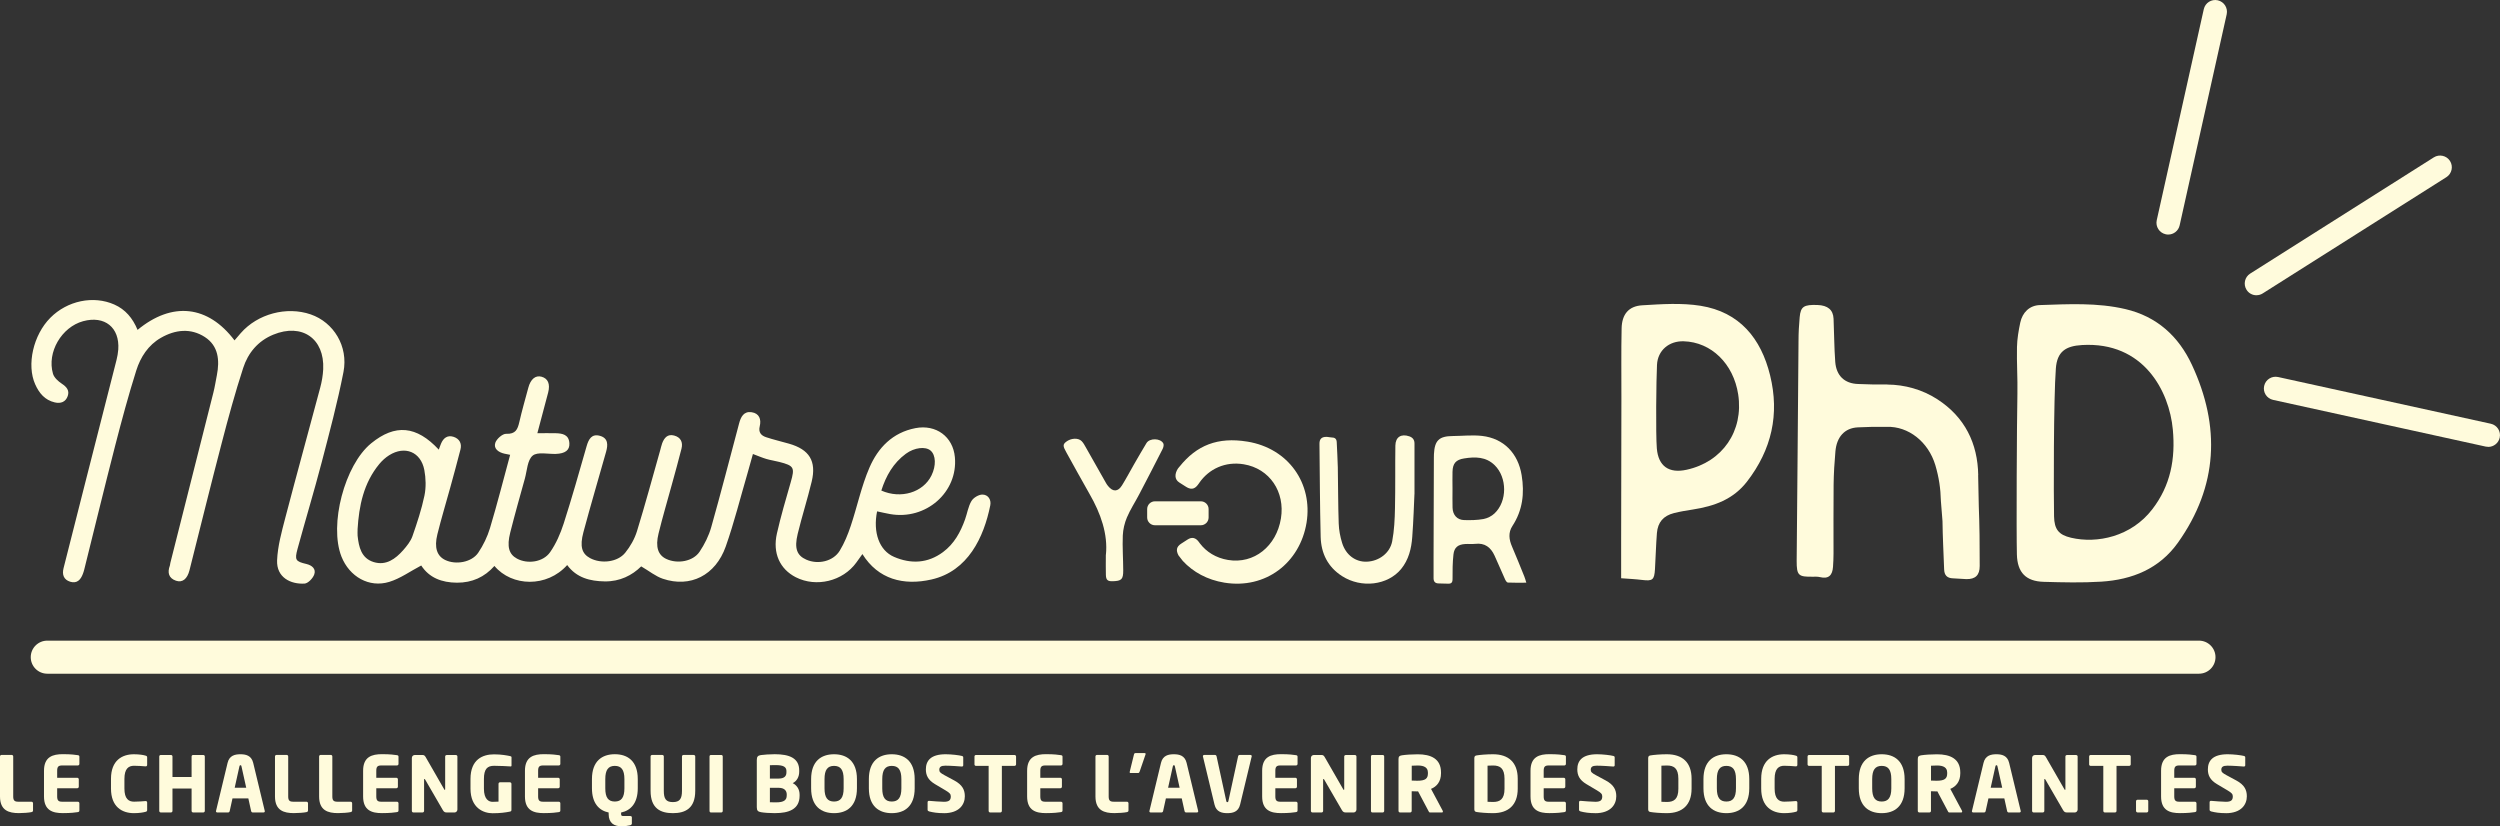 <?xml version="1.0" encoding="UTF-8"?><svg id="Calque_1" xmlns="http://www.w3.org/2000/svg" viewBox="0 0 580.67 191.92"><rect x="0" y="0" width="580.67" height="191.92" fill="#333333" stroke="none"/><defs><style>.cls-1{fill:#fffbdc;stroke-width:0px;}</style></defs><path class="cls-1" d="m577.95,103.79c-.19,0-.39-.02-.59-.06l-49.4-10.85c-1.47-.32-2.4-1.77-2.07-3.24.32-1.47,1.77-2.39,3.24-2.07l49.4,10.85c1.47.32,2.4,1.77,2.07,3.24-.28,1.27-1.41,2.14-2.66,2.14Zm-53.85-35.21c-.9,0-1.79-.45-2.3-1.27-.8-1.27-.43-2.95.84-3.76l42.66-27c1.27-.8,2.95-.42,3.76.84.8,1.27.43,2.95-.84,3.76l-42.66,27c-.45.29-.96.42-1.45.42Zm-20.5-14.1c-.2,0-.4-.02-.59-.07-1.47-.33-2.39-1.78-2.07-3.25l10.93-49.03c.33-1.47,1.78-2.39,3.25-2.06,1.47.33,2.39,1.78,2.07,3.25l-10.93,49.03c-.28,1.27-1.41,2.13-2.65,2.13Z"/><path class="cls-1" d="m280.72,120.2v-1.96c0-.99-.81-1.8-1.8-1.8h-10.67c-.99,0-1.8.81-1.8,1.8v1.96c0,.99.81,1.8,1.8,1.8h10.67c.99,0,1.8-.81,1.8-1.8"/><path class="cls-1" d="m510.74,156.48H10.98c-2.12,0-3.84-1.72-3.84-3.84s1.72-3.84,3.84-3.84h499.77c2.12,0,3.84,1.72,3.84,3.84s-1.72,3.84-3.84,3.84"/><path class="cls-1" d="m97.85,131.34c-2.6,1.37-4.88,3.03-7.43,3.81-4.68,1.44-9.26-1.2-11.11-5.87-2.91-7.39.74-21.29,6.9-26.31,5.58-4.55,10.52-4.1,15.71,1.47.18-.48.32-.94.51-1.38.54-1.32,1.51-2.06,2.92-1.6,1.34.44,1.97,1.52,1.6,2.95-.75,2.93-1.55,5.85-2.35,8.76-1,3.64-2.1,7.26-3.01,10.93-.77,3.1-.09,5.04,1.8,5.96,2.47,1.2,6.17.56,7.69-1.68,1.17-1.74,2.13-3.71,2.73-5.72,1.68-5.59,3.11-11.25,4.68-17.02-.45-.09-.9-.17-1.34-.27-1.36-.31-2.55-1.15-2.11-2.51.3-.92,1.69-2.14,2.54-2.1,2.17.09,2.65-1.02,3.04-2.72.61-2.68,1.38-5.32,2.09-7.98.53-2,1.66-2.95,3.08-2.56,1.49.41,2.04,1.69,1.53,3.67-.8,3.06-1.62,6.1-2.51,9.45,1.51,0,2.86-.03,4.21,0,1.61.04,3.13.3,3.23,2.37.08,1.58-.98,2.36-3.15,2.44-1.84.06-4.26-.53-5.38.4-1.23,1.03-1.3,3.48-1.81,5.33-1.16,4.17-2.34,8.34-3.4,12.54-.83,3.29-.3,5.04,1.57,6.05,2.44,1.32,6.06.84,7.69-1.49,1.39-1.99,2.4-4.32,3.15-6.64,1.91-5.95,3.61-11.97,5.33-17.98.47-1.63,1.17-2.95,3.1-2.41,1.97.55,1.86,2.16,1.42,3.72-1.75,6.22-3.59,12.41-5.26,18.65-.9,3.36-.35,5.01,1.54,6.03,2.57,1.38,6.39.96,8.17-1.25,1.18-1.46,2.18-3.22,2.73-5.01,1.92-6.23,3.62-12.54,5.4-18.82.15-.53.26-1.07.45-1.59.48-1.27,1.26-2.21,2.78-1.8,1.54.41,2.08,1.56,1.71,3.04-.7,2.8-1.49,5.58-2.25,8.37-1.03,3.78-2.15,7.54-3.08,11.34-.78,3.15-.11,5.04,1.83,5.93,2.58,1.19,6.17.57,7.69-1.68,1.17-1.74,2.15-3.72,2.72-5.73,2.26-8,4.33-16.06,6.47-24.09.4-1.51,1.08-2.86,2.89-2.6,1.8.26,2.3,1.66,1.9,3.27-.35,1.41.33,2.15,1.46,2.53,1.75.58,3.56,1,5.34,1.51,4.73,1.35,6.41,4.04,5.27,8.8-.98,4.07-2.26,8.07-3.25,12.14-.83,3.41-.18,5.04,2,6,2.71,1.2,6.23.41,7.75-2.06,1.1-1.79,1.91-3.8,2.58-5.81,1.5-4.48,2.46-9.18,4.33-13.5,1.99-4.61,5.36-8.15,10.69-9.18,4.77-.92,8.73,1.97,9.16,6.76.74,8.13-6.74,14.68-15.06,13.2-1.01-.18-2.01-.42-3.01-.63-.98,4.85.47,9.09,3.96,10.58,3.9,1.67,7.79,1.52,11.35-1.12,2.6-1.93,4.06-4.63,5.12-7.59.51-1.42.73-2.99,1.48-4.26.45-.77,1.67-1.51,2.55-1.51,1.3,0,2.1,1.17,1.83,2.5-1.49,7.41-5.17,15.31-13.68,17.23-6.46,1.46-12.35-.03-16.02-5.91-.49.69-.95,1.34-1.42,1.98-3.13,4.32-9.29,5.82-14.04,3.41-3.71-1.89-5.43-5.6-4.4-10.16.91-4.02,2.08-7.98,3.22-11.95.97-3.38.77-3.8-2.66-4.68-1-.26-2.03-.4-3.01-.69-.98-.29-1.93-.71-3.12-1.15-.42,1.51-.82,3-1.26,4.49-1.66,5.67-3.09,11.42-5.05,16.99-2.38,6.73-8.25,9.64-14.6,7.5-1.7-.57-3.17-1.79-5.04-2.88-2.09,2.08-4.96,3.54-8.45,3.49-3.44-.05-6.57-.84-8.74-3.8-4.69,5.26-12.83,5.05-16.9.21-2.3,2.6-5.17,3.9-8.69,3.89-3.56-.02-6.47-1.15-8.32-4.01m-14.77-8.35c0,.48-.04.97,0,1.45.28,2.63.86,5.23,3.73,6.12,2.88.89,5.06-.73,6.86-2.76.85-.97,1.73-2.06,2.15-3.25,1.08-3.09,2.12-6.24,2.79-9.44.39-1.9.33-4.01-.03-5.93-.81-4.23-4.53-5.72-8.17-3.43-.86.54-1.65,1.26-2.3,2.05-3.63,4.41-4.71,9.68-5.04,15.19m121.65-9.04c4.55,2.02,9.72.44,11.65-3.5,1.12-2.28,1.03-4.72-.2-5.78-1.18-1.01-3.75-.73-5.74.73-2.93,2.15-4.63,5.15-5.71,8.56"/><path class="cls-1" d="m31.93,76.64c8.05-6.67,16.39-5.73,22.54,2.42.5-.58.98-1.14,1.46-1.7,3.91-4.46,10.63-6.26,16.23-4.34,5.32,1.83,8.78,7.39,7.62,13.37-1.38,7.07-3.25,14.05-5.07,21.03-1.76,6.71-3.77,13.36-5.6,20.06-.7,2.59-.47,2.92,2.04,3.51,1.36.32,2.29,1.16,1.84,2.44-.31.89-1.44,2.07-2.26,2.12-3.19.18-6.53-1.4-6.37-5.4.14-3.31,1.06-6.62,1.9-9.85,2.64-10.1,5.43-20.17,8.12-30.27.37-1.38.62-2.83.69-4.26.34-7.15-4.93-10.78-11.6-8.04-3.55,1.46-5.86,4.24-6.99,7.74-1.87,5.74-3.46,11.58-4.98,17.42-2.57,9.84-5,19.71-7.49,29.57-.51,2.01-1.63,2.94-3.14,2.42-1.7-.59-2.02-1.89-1.42-3.5.07-.19.06-.41.11-.61,3.33-13.19,6.68-26.38,10-39.58.34-1.33.54-2.69.81-4.04.68-3.47.37-6.82-2.79-8.87-3.28-2.12-6.87-1.73-10.2.18-2.96,1.69-4.75,4.49-5.73,7.59-1.82,5.76-3.39,11.61-4.9,17.46-2.46,9.58-4.8,19.2-7.19,28.8-.08.33-.19.66-.31.98-.51,1.38-1.39,2.32-2.96,1.82-1.49-.47-1.91-1.64-1.53-3.14,1.68-6.59,3.34-13.19,5.02-19.79,2.43-9.52,4.86-19.04,7.28-28.56.2-.8.35-1.62.41-2.44.36-5.12-3.16-7.94-8.16-6.58-5,1.36-8.45,7.22-7.01,12.19.26.91,1.21,1.77,2.06,2.33,1.12.74,1.82,1.57,1.37,2.87-.48,1.38-1.63,1.8-3.02,1.47-2.29-.53-3.62-2.15-4.53-4.18-2.04-4.54-.45-11.49,3.51-15.47,3.94-3.97,9.98-5.24,14.86-3.08,2.57,1.14,4.27,3.15,5.4,5.89"/><path class="cls-1" d="m328.53,114.77c-.11,2.21-.22,6.09-.51,9.96-.2,2.68-.82,5.28-2.59,7.44-3.12,3.78-9.21,4.51-13.68,1.66-3.34-2.13-4.9-5.3-5-9.13-.18-7.21-.2-14.42-.28-21.63-.01-1.11.51-1.61,1.61-1.6.44,0,.87.14,1.31.15.73.01,1.06.38,1.09,1.08.08,1.94.21,3.88.25,5.81.08,4.36.06,8.72.21,13.08.05,1.52.34,3.06.79,4.51.87,2.83,3.15,4.47,5.75,4.36,2.78-.11,5.35-1.96,5.88-4.73.48-2.53.6-5.15.65-7.74.11-4.83.02-9.66.09-14.49.03-2,1.34-2.81,3.25-2.15.76.27,1.19.79,1.19,1.64-.01,3.37,0,6.74,0,11.78"/><path class="cls-1" d="m256.87,128.83c.48-4.74-1.18-9.56-3.83-14.14-1.84-3.19-3.58-6.44-5.38-9.65-.79-1.4-.82-1.81-.04-2.42,1.13-.88,2.82-.98,3.62-.15.39.4.67.91.94,1.4,1.58,2.77,3.14,5.54,4.71,8.32.14.25.3.48.48.7,1.12,1.39,2.29,1.37,3.23-.15.99-1.59,1.86-3.26,2.8-4.89.96-1.65,1.9-3.32,2.9-4.95.74-1.19,3.25-1.14,3.9.09.17.31.03.91-.16,1.29-1.79,3.53-3.61,7.05-5.45,10.56-.93,1.79-2.06,3.49-2.84,5.34-.55,1.3-.9,2.78-.96,4.19-.11,2.69.09,5.39.1,8.09.01,2.11-.39,2.49-2.47,2.54-1.15.03-1.53-.29-1.56-1.49-.04-1.35-.01-2.7-.01-4.69"/><path class="cls-1" d="m289.7,102.57c-6.87-1.12-11.75.85-15.72,5.8h-.07s.06,0,.06,0c-.13.16-.26.31-.38.47-.78,1.21-.82,2.52.34,3.24l1.46.93c1.11.73,1.98.71,2.8-.35l.3-.41.08-.12c2.24-3.23,6.03-4.99,10.28-4.3,6.07.99,9.67,6.43,8.67,12.59-1.05,6.43-6.23,10.65-12.29,9.64-2.82-.47-5.04-1.88-6.55-3.87l-.21-.29c-.74-1.02-1.61-1.26-2.67-.56l-1.44.93c-1.11.7-1.26,1.54-.64,2.72l1.01,1.3c2.38,2.57,5.67,4.39,9.65,5.04,9.6,1.56,17.56-4.6,19.09-13.93,1.47-9.06-4.15-17.26-13.75-18.83"/><path class="cls-1" d="m354.51,135.34c-1.54,0-2.92.04-4.29-.03-.23-.01-.51-.45-.64-.74-.83-1.83-1.6-3.68-2.44-5.51-.87-1.91-2.25-3.01-4.5-2.74-.76.09-1.54-.01-2.31.04-1.68.1-2.56.78-2.74,2.43-.21,1.88-.22,3.79-.21,5.69,0,.84-.28,1.12-1.06,1.09-.76-.04-1.53-.01-2.29-.06-.75-.05-1.07-.48-1.06-1.25.02-1.72,0-3.44,0-5.16.02-7.59.05-15.17.07-22.76,0-.29,0-.59.02-.88.16-3.16,1.19-4.15,4.35-4.18,2.27-.02,4.56-.28,6.8-.03,5.08.58,8.4,4.06,9.22,9.13.69,4.2.23,8.15-2.14,11.78-1.02,1.56-.8,3.17-.09,4.81,1,2.31,1.92,4.65,2.87,6.98.16.39.26.81.44,1.38m-17.14-21.68c0,1.43-.03,2.86.01,4.28.05,1.69,1.07,2.83,2.7,2.87,1.49.04,3.01.02,4.47-.24.91-.17,1.9-.66,2.57-1.3,2.99-2.81,2.97-8.33.04-11.21-2.02-1.98-4.53-1.98-7.09-1.57-1.92.3-2.65,1.16-2.7,3.09-.04,1.35,0,2.71,0,4.06"/><path class="cls-1" d="m468.58,91.47c.07-3.62-.18-7.25-.1-10.87.04-1.89.37-3.8.76-5.66.51-2.39,2.16-4,4.55-4.08,6.63-.22,13.31-.6,19.86.93,7.34,1.71,12.39,6.34,15.47,12.97,6.65,14.29,6.06,28.15-3.23,41.25-4.34,6.11-10.64,8.63-17.84,9.09-4.44.28-8.92.17-13.37.04-4.11-.12-6.11-2.14-6.22-6.34-.14-5.4-.02-30.28.12-37.32m8.51,28.47c.07,2.97,1.04,4.27,3.95,4.95,6.06,1.42,13.97-.26,18.85-6.59,4.29-5.55,5.41-11.77,4.79-18.53-.82-8.96-6.81-20.47-21.08-19.64-3.84.22-5.8,1.55-6.09,5.43-.54,7-.52,29.94-.42,34.37"/><path class="cls-1" d="m376.54,134.32c0-2.9,0-5.69,0-8.47.02-11.07.04-22.14.06-33.21.01-5.46-.07-10.92.05-16.38.07-3.24,1.62-5.16,4.79-5.35,4.5-.27,9.12-.59,13.53.11,9.07,1.45,14.06,7.56,16.17,16.16,2.22,9.05.37,17.24-5.35,24.66-3.23,4.18-7.65,5.73-12.57,6.5-1.48.23-2.97.47-4.43.84-2.44.63-3.73,2.11-3.94,4.63-.22,2.79-.28,5.59-.45,8.38-.15,2.53-.56,2.81-3.02,2.51-1.54-.19-3.09-.26-4.85-.39m8.3-30.16c.35,4.15,2.82,5.86,6.91,4.96,8.35-1.82,13.28-9.02,11.99-17.49-1.09-7.13-6.25-12.17-12.67-12.35-3.38-.1-6.02,2.1-6.19,5.46-.17,3.19-.31,16.16-.04,19.42"/><path class="cls-1" d="m459.48,110.37c-.12-7.37-3.09-13.48-9.49-17.63-3.53-2.29-7.61-3.39-11.61-3.42v-.02c-3.36.03-3.41,0-6.77-.11-3.22-.09-5.09-1.96-5.34-5.12-.25-3.33-.24-6.68-.39-10.03-.09-2.07-1.34-3.11-3.72-3.2-3.19-.11-3.92.35-4.15,2.82-.17,1.83-.27,3.68-.27,5.52-.05,11.76-.41,45.81-.43,51.07-.01,3.45.42,3.75,3.75,3.7.55,0,1.12-.04,1.64.09,2.08.52,2.92-.48,3.05-2.38.07-1.02.12-2.05.12-3.07.01-5.33-.04-10.67.02-16,.03-2.59.19-5.18.42-7.76.29-3.3,2.1-5.43,5.24-5.57,3.3-.14,3.52-.13,6.7-.12,0,0,0,0,0,0,5.01-.15,9.64,3.46,11.27,8.91.83,2.8,1.22,5.43,1.29,8.34l.37,4.66c.04,3.73.25,7.45.38,11.18.04,1.35.66,2.07,2.08,2.1.84.02,2.22.16,3.06.18,2.12.05,3.13-.92,3.12-3.05-.03-13.86-.13-7.24-.36-21.1"/><path class="cls-1" d="m7.32,188.63c-.59.13-1.98.23-2.93.23-2.32,0-4.39-.59-4.39-3.87v-9.29c0-.2.16-.36.36-.36h2.35c.2,0,.36.16.36.36v9.29c0,.93.31,1.22,1.15,1.22h3.09c.2,0,.36.16.36.36v1.67c0,.23-.11.32-.36.38Z"/><path class="cls-1" d="m18.08,188.63c-.63.09-1.55.23-3.49.23-2.32,0-4.37-.59-4.37-3.87v-5.97c0-3.27,2.07-3.85,4.39-3.85,1.94,0,2.84.14,3.47.23.25.04.36.13.36.36v1.67c0,.2-.16.36-.36.36h-3.65c-.85,0-1.15.29-1.15,1.22v1.64h4.66c.2,0,.36.16.36.36v1.71c0,.2-.16.36-.36.36h-4.66v1.91c0,.93.31,1.22,1.15,1.22h3.65c.2,0,.36.16.36.36v1.67c0,.23-.11.34-.36.38Z"/><path class="cls-1" d="m33.78,188.56c-.38.13-1.42.31-2.68.31-2.73,0-5.32-1.44-5.32-5.72v-2.26c0-4.28,2.59-5.7,5.32-5.7,1.26,0,2.3.18,2.68.31.25.07.4.14.4.4v1.74c0,.22-.11.36-.34.36h-.05c-.68-.05-1.67-.14-2.66-.14-1.24,0-2.23.65-2.23,3.04v2.26c0,2.39.99,3.04,2.23,3.04.99,0,1.98-.09,2.66-.14h.05c.23,0,.34.14.34.36v1.74c0,.25-.14.34-.4.41Z"/><path class="cls-1" d="m47.21,188.71h-2.35c-.2,0-.36-.16-.36-.36v-5.2h-4.44v5.2c0,.2-.16.36-.36.36h-2.35c-.2,0-.36-.16-.36-.36v-12.65c0-.2.16-.34.36-.34h2.35c.2,0,.36.14.36.34v4.78h4.44v-4.78c0-.2.16-.34.36-.34h2.35c.2,0,.36.14.36.34v12.65c0,.2-.16.36-.36.36Z"/><path class="cls-1" d="m61.21,188.71h-2.52c-.18,0-.32-.14-.36-.32l-.65-2.95h-3.68l-.65,2.95c-.04.18-.18.32-.36.32h-2.52c-.18,0-.31-.11-.31-.29,0-.02.02-.05.02-.09l2.68-11.14c.41-1.73,1.74-2,2.98-2s2.55.27,2.97,2l2.68,11.14s.02.07.02.09c0,.18-.13.29-.31.29Zm-5.12-10.7c-.04-.18-.07-.27-.23-.27s-.22.09-.25.27l-1.1,4.96h2.68l-1.1-4.96Z"/><path class="cls-1" d="m71.19,188.63c-.59.13-1.98.23-2.93.23-2.32,0-4.39-.59-4.39-3.87v-9.29c0-.2.16-.36.36-.36h2.35c.2,0,.36.16.36.36v9.29c0,.93.31,1.22,1.15,1.22h3.09c.2,0,.36.16.36.36v1.67c0,.23-.11.32-.36.38Z"/><path class="cls-1" d="m81.44,188.63c-.59.13-1.98.23-2.93.23-2.32,0-4.39-.59-4.39-3.87v-9.29c0-.2.16-.36.36-.36h2.35c.2,0,.36.16.36.36v9.29c0,.93.31,1.22,1.15,1.22h3.09c.2,0,.36.16.36.36v1.67c0,.23-.11.32-.36.38Z"/><path class="cls-1" d="m92.2,188.63c-.63.09-1.55.23-3.49.23-2.32,0-4.37-.59-4.37-3.87v-5.97c0-3.27,2.07-3.85,4.39-3.85,1.94,0,2.84.14,3.47.23.25.04.36.13.36.36v1.67c0,.2-.16.36-.36.36h-3.65c-.85,0-1.15.29-1.15,1.22v1.64h4.66c.2,0,.36.16.36.36v1.71c0,.2-.16.36-.36.36h-4.66v1.91c0,.93.31,1.22,1.15,1.22h3.65c.2,0,.36.16.36.36v1.67c0,.23-.11.34-.36.38Z"/><path class="cls-1" d="m105.54,188.71h-1.76c-.38,0-.65-.07-.93-.56l-4.1-7.08c-.07-.11-.11-.14-.16-.14s-.09.04-.09.14v7.28c0,.2-.16.36-.36.36h-2.12c-.2,0-.36-.16-.36-.36v-12.31c0-.38.31-.68.68-.68h1.82c.36,0,.54.18.75.56l4.26,7.41c.07.11.09.14.14.14.04,0,.09-.04.09-.16v-7.6c0-.2.16-.34.36-.34h2.12c.2,0,.36.14.36.34v12.33c0,.38-.32.68-.7.68Z"/><path class="cls-1" d="m118.54,178.01h-.05c-.86-.04-2.21-.14-3.74-.14s-2.35.7-2.35,3.06v2.25c0,2.48,1.13,3.06,2.01,3.06.5,0,.95-.02,1.38-.05v-4.13c0-.2.14-.36.34-.36h2.3c.2,0,.36.16.36.36v6.04c0,.25-.09.36-.36.41-.97.2-2.23.38-4.03.38-2.05,0-5.12-1.17-5.12-5.72v-2.23c0-4.58,2.86-5.73,5.46-5.73,1.8,0,3.09.27,3.76.41.18.04.31.11.31.27v1.91c0,.2-.11.23-.27.23Z"/><path class="cls-1" d="m129.79,188.63c-.63.09-1.55.23-3.49.23-2.32,0-4.37-.59-4.37-3.87v-5.97c0-3.27,2.07-3.85,4.39-3.85,1.94,0,2.84.14,3.47.23.25.04.36.13.36.36v1.67c0,.2-.16.36-.36.36h-3.65c-.85,0-1.15.29-1.15,1.22v1.64h4.66c.2,0,.36.16.36.36v1.71c0,.2-.16.36-.36.36h-4.66v1.91c0,.93.31,1.22,1.15,1.22h3.65c.2,0,.36.16.36.36v1.67c0,.23-.11.34-.36.38Z"/><path class="cls-1" d="m144.26,188.72v.36c0,.38.18.45.45.45h1.62c.25,0,.43.11.43.29v1.47c0,.18-.14.32-.41.4-.5.13-1.29.23-2,.23-1.65,0-2.98-.7-2.98-2.82v-.38c-2.25-.47-3.88-2.16-3.88-5.63v-2.14c0-4.17,2.35-5.77,5.32-5.77s5.32,1.6,5.32,5.77v2.14c0,3.45-1.62,5.16-3.86,5.63Zm.77-7.76c0-2.16-.72-3.07-2.23-3.07s-2.21.92-2.21,3.07v2.14c0,2.16.7,3.07,2.21,3.07s2.23-.92,2.23-3.07v-2.14Z"/><path class="cls-1" d="m156.29,188.87c-2.86,0-5.18-1.08-5.18-5.18v-8c0-.2.16-.34.36-.34h2.35c.2,0,.36.14.36.34v8c0,1.83.49,2.61,2.1,2.61s2.12-.77,2.12-2.61v-8c0-.2.16-.34.36-.34h2.34c.2,0,.38.14.38.34v8c0,4.1-2.34,5.18-5.19,5.18Z"/><path class="cls-1" d="m167.53,188.71h-2.41c-.2,0-.32-.16-.32-.36v-12.65c0-.2.13-.34.32-.34h2.41c.2,0,.34.14.34.34v12.65c0,.2-.14.36-.34.36Z"/><path class="cls-1" d="m180.06,188.87c-1.19,0-2.59-.09-3.29-.22-.72-.13-.99-.36-.99-1.17v-10.93c0-.81.25-1.06.95-1.17.61-.09,2.07-.2,3.22-.2,3.4,0,5.68.9,5.68,3.76v.32c0,1.17-.56,2.17-1.51,2.64.95.47,1.6,1.42,1.6,2.66v.27c0,3.16-2.55,4.03-5.66,4.03Zm2.61-9.72c0-.99-.63-1.44-2.48-1.44-.29,0-1.11,0-1.37.02v3.11h2.01c1.42,0,1.83-.65,1.83-1.42v-.27Zm.07,5.43c0-.86-.47-1.6-1.91-1.6h-2.01v3.36c.29,0,1.22.02,1.47.02,1.85,0,2.44-.58,2.44-1.58v-.2Z"/><path class="cls-1" d="m193.72,188.87c-2.97,0-5.32-1.6-5.32-5.77v-2.14c0-4.17,2.35-5.77,5.32-5.77s5.32,1.6,5.32,5.77v2.14c0,4.17-2.35,5.77-5.32,5.77Zm2.23-7.91c0-2.16-.72-3.07-2.23-3.07s-2.21.92-2.21,3.07v2.14c0,2.16.7,3.07,2.21,3.07s2.23-.92,2.23-3.07v-2.14Z"/><path class="cls-1" d="m207.13,188.87c-2.97,0-5.32-1.6-5.32-5.77v-2.14c0-4.17,2.35-5.77,5.32-5.77s5.32,1.6,5.32,5.77v2.14c0,4.17-2.35,5.77-5.32,5.77Zm2.23-7.91c0-2.16-.72-3.07-2.23-3.07s-2.21.92-2.21,3.07v2.14c0,2.16.7,3.07,2.21,3.07s2.23-.92,2.23-3.07v-2.14Z"/><path class="cls-1" d="m219.21,188.87c-1.42,0-2.48-.16-3.4-.4-.18-.05-.36-.16-.36-.36v-1.76c0-.25.14-.34.32-.34h.05c.74.07,2.71.22,3.42.22,1.24,0,1.6-.4,1.6-1.26,0-.52-.25-.81-1.19-1.37l-2.48-1.47c-1.67-.99-2.12-2.12-2.12-3.43,0-1.98,1.11-3.51,4.6-3.51,1.31,0,3.13.22,3.81.4.14.04.27.13.27.32v1.82c0,.16-.07.31-.31.31h-.04c-.5-.04-2.59-.2-3.81-.2-1.02,0-1.4.31-1.4.95,0,.5.23.74,1.2,1.26l2.3,1.24c1.87,1.01,2.43,2.19,2.43,3.65,0,1.91-1.26,3.94-4.91,3.94Z"/><path class="cls-1" d="m235.61,177.89h-2.91v10.46c0,.2-.16.36-.36.36h-2.35c-.2,0-.36-.16-.36-.36v-10.46h-2.93c-.2,0-.36-.14-.36-.34v-1.85c0-.2.16-.34.36-.34h8.92c.2,0,.38.14.38.34v1.85c0,.2-.18.34-.38.34Z"/><path class="cls-1" d="m246.43,188.63c-.63.09-1.55.23-3.49.23-2.32,0-4.37-.59-4.37-3.87v-5.97c0-3.27,2.07-3.85,4.39-3.85,1.94,0,2.84.14,3.47.23.25.04.36.13.36.36v1.67c0,.2-.16.36-.36.36h-3.65c-.85,0-1.15.29-1.15,1.22v1.64h4.66c.2,0,.36.16.36.36v1.71c0,.2-.16.36-.36.36h-4.66v1.91c0,.93.31,1.22,1.15,1.22h3.65c.2,0,.36.16.36.36v1.67c0,.23-.11.34-.36.38Z"/><path class="cls-1" d="m261.76,188.63c-.59.13-1.98.23-2.93.23-2.32,0-4.39-.59-4.39-3.87v-9.29c0-.2.16-.36.36-.36h2.35c.2,0,.36.16.36.36v9.29c0,.93.31,1.22,1.15,1.22h3.09c.2,0,.36.16.36.36v1.67c0,.23-.11.32-.36.38Z"/><path class="cls-1" d="m266.06,175.26l-1.35,3.94c-.09.23-.16.34-.34.34h-1.82c-.13,0-.16-.07-.16-.18,0-.04,0-.11.02-.16l.97-3.94c.05-.25.18-.34.36-.34h2.14c.13,0,.22.07.22.2,0,.04-.02.09-.04.14Z"/><path class="cls-1" d="m278.01,188.71h-2.52c-.18,0-.32-.14-.36-.32l-.65-2.95h-3.68l-.65,2.95c-.04.18-.18.32-.36.32h-2.52c-.18,0-.31-.11-.31-.29,0-.02.02-.05.02-.09l2.68-11.14c.41-1.73,1.74-2,2.98-2s2.55.27,2.97,2l2.68,11.14s.02.07.02.09c0,.18-.13.29-.31.29Zm-5.12-10.7c-.04-.18-.07-.27-.23-.27s-.22.09-.25.27l-1.1,4.96h2.68l-1.1-4.96Z"/><path class="cls-1" d="m290.72,175.73l-2.68,11.14c-.41,1.73-1.73,2-2.97,2s-2.57-.27-2.98-2l-2.68-11.14s-.02-.05-.02-.09c0-.16.14-.29.32-.29h2.5c.18,0,.32.14.36.32l2.25,10.37c.04.2.09.27.25.27s.22-.07.25-.27l2.25-10.37c.04-.18.16-.32.34-.32h2.52c.18,0,.31.11.31.29,0,.02-.02.05-.02.09Z"/><path class="cls-1" d="m301.02,188.63c-.63.09-1.55.23-3.49.23-2.32,0-4.37-.59-4.37-3.87v-5.97c0-3.27,2.07-3.85,4.39-3.85,1.94,0,2.84.14,3.47.23.25.04.36.13.36.36v1.67c0,.2-.16.36-.36.36h-3.65c-.84,0-1.15.29-1.15,1.22v1.64h4.66c.2,0,.36.16.36.36v1.71c0,.2-.16.36-.36.36h-4.66v1.91c0,.93.31,1.22,1.15,1.22h3.65c.2,0,.36.16.36.36v1.67c0,.23-.11.34-.36.38Z"/><path class="cls-1" d="m314.36,188.71h-1.76c-.38,0-.65-.07-.93-.56l-4.1-7.08c-.07-.11-.11-.14-.16-.14s-.09.04-.09.14v7.28c0,.2-.16.36-.36.36h-2.12c-.2,0-.36-.16-.36-.36v-12.31c0-.38.31-.68.68-.68h1.82c.36,0,.54.18.75.56l4.26,7.41c.07.11.09.14.14.14.04,0,.09-.04.09-.16v-7.6c0-.2.16-.34.36-.34h2.12c.2,0,.36.14.36.34v12.33c0,.38-.32.68-.7.68Z"/><path class="cls-1" d="m321.16,188.71h-2.41c-.2,0-.32-.16-.32-.36v-12.65c0-.2.13-.34.32-.34h2.41c.2,0,.34.14.34.34v12.65c0,.2-.14.36-.34.36Z"/><path class="cls-1" d="m334.89,188.71h-2.75c-.2,0-.27-.18-.36-.36l-2.41-4.55-.2.02c-.38,0-.93-.04-1.28-.04v4.57c0,.2-.16.36-.36.36h-2.34c-.2,0-.36-.16-.36-.36v-12.06c0-.61.25-.77.81-.86.83-.13,2.35-.23,3.65-.23,3.06,0,5.41,1.03,5.41,4.21v.23c0,1.91-1.01,3.07-2.32,3.59l2.71,5.07c.04.07.05.14.05.2,0,.13-.07.22-.27.22Zm-3.24-9.31c0-1.1-.84-1.6-2.35-1.6-.25,0-1.19.04-1.4.05v3.45c.2.02,1.08.04,1.28.04,1.89,0,2.48-.49,2.48-1.71v-.23Z"/><path class="cls-1" d="m346.79,188.87c-1.49,0-3.09-.14-3.83-.27-.34-.05-.52-.22-.52-.63v-11.88c0-.41.18-.58.52-.63.74-.13,2.34-.27,3.83-.27,3.58,0,5.73,1.89,5.73,5.68v2.32c0,3.79-2.16,5.68-5.73,5.68Zm2.66-8c0-2.43-1.04-3.07-2.66-3.07-.45,0-1.02.02-1.28.04v8.39c.25.02.83.04,1.28.04,1.62,0,2.66-.65,2.66-3.07v-2.32Z"/><path class="cls-1" d="m363.35,188.63c-.63.09-1.55.23-3.49.23-2.32,0-4.37-.59-4.37-3.87v-5.97c0-3.27,2.07-3.85,4.39-3.85,1.94,0,2.84.14,3.47.23.25.04.36.13.36.36v1.67c0,.2-.16.36-.36.36h-3.65c-.84,0-1.15.29-1.15,1.22v1.64h4.66c.2,0,.36.16.36.36v1.71c0,.2-.16.36-.36.36h-4.66v1.91c0,.93.31,1.22,1.15,1.22h3.65c.2,0,.36.16.36.36v1.67c0,.23-.11.34-.36.38Z"/><path class="cls-1" d="m370.52,188.87c-1.42,0-2.48-.16-3.4-.4-.18-.05-.36-.16-.36-.36v-1.76c0-.25.14-.34.32-.34h.05c.74.07,2.71.22,3.42.22,1.24,0,1.6-.4,1.6-1.26,0-.52-.25-.81-1.19-1.37l-2.48-1.47c-1.67-.99-2.12-2.12-2.12-3.43,0-1.98,1.11-3.51,4.6-3.51,1.31,0,3.13.22,3.81.4.14.04.27.13.27.32v1.82c0,.16-.07.31-.31.31h-.04c-.5-.04-2.59-.2-3.81-.2-1.02,0-1.4.31-1.4.95,0,.5.23.74,1.2,1.26l2.3,1.24c1.87,1.01,2.43,2.19,2.43,3.65,0,1.91-1.26,3.94-4.91,3.94Z"/><path class="cls-1" d="m387.17,188.87c-1.49,0-3.09-.14-3.83-.27-.34-.05-.52-.22-.52-.63v-11.88c0-.41.18-.58.52-.63.74-.13,2.34-.27,3.83-.27,3.58,0,5.73,1.89,5.73,5.68v2.32c0,3.79-2.16,5.68-5.73,5.68Zm2.66-8c0-2.43-1.04-3.07-2.66-3.07-.45,0-1.02.02-1.28.04v8.39c.25.02.83.04,1.28.04,1.62,0,2.66-.65,2.66-3.07v-2.32Z"/><path class="cls-1" d="m400.98,188.87c-2.97,0-5.32-1.6-5.32-5.77v-2.14c0-4.17,2.35-5.77,5.32-5.77s5.32,1.6,5.32,5.77v2.14c0,4.17-2.35,5.77-5.32,5.77Zm2.23-7.91c0-2.16-.72-3.07-2.23-3.07s-2.21.92-2.21,3.07v2.14c0,2.16.7,3.07,2.21,3.07s2.23-.92,2.23-3.07v-2.14Z"/><path class="cls-1" d="m417.07,188.56c-.38.13-1.42.31-2.68.31-2.73,0-5.32-1.44-5.32-5.72v-2.26c0-4.28,2.59-5.7,5.32-5.7,1.26,0,2.3.18,2.68.31.25.07.4.14.4.4v1.74c0,.22-.11.36-.34.36h-.05c-.68-.05-1.67-.14-2.66-.14-1.24,0-2.23.65-2.23,3.04v2.26c0,2.39.99,3.04,2.23,3.04.99,0,1.98-.09,2.66-.14h.05c.23,0,.34.14.34.36v1.74c0,.25-.14.34-.4.41Z"/><path class="cls-1" d="m429.11,177.89h-2.91v10.46c0,.2-.16.36-.36.36h-2.35c-.2,0-.36-.16-.36-.36v-10.46h-2.93c-.2,0-.36-.14-.36-.34v-1.85c0-.2.16-.34.36-.34h8.92c.2,0,.38.14.38.34v1.85c0,.2-.18.34-.38.34Z"/><path class="cls-1" d="m437.06,188.87c-2.97,0-5.32-1.6-5.32-5.77v-2.14c0-4.17,2.35-5.77,5.32-5.77s5.32,1.6,5.32,5.77v2.14c0,4.17-2.35,5.77-5.32,5.77Zm2.23-7.91c0-2.16-.72-3.07-2.23-3.07s-2.21.92-2.21,3.07v2.14c0,2.16.7,3.07,2.21,3.07s2.23-.92,2.23-3.07v-2.14Z"/><path class="cls-1" d="m455.5,188.71h-2.75c-.2,0-.27-.18-.36-.36l-2.41-4.55-.2.02c-.38,0-.93-.04-1.28-.04v4.57c0,.2-.16.36-.36.36h-2.34c-.2,0-.36-.16-.36-.36v-12.06c0-.61.25-.77.81-.86.83-.13,2.35-.23,3.65-.23,3.06,0,5.41,1.03,5.41,4.21v.23c0,1.91-1.01,3.07-2.32,3.59l2.71,5.07c.04.07.05.14.05.2,0,.13-.07.22-.27.22Zm-3.24-9.31c0-1.1-.84-1.6-2.35-1.6-.25,0-1.19.04-1.4.05v3.45c.2.02,1.08.04,1.28.04,1.89,0,2.48-.49,2.48-1.71v-.23Z"/><path class="cls-1" d="m469.07,188.71h-2.52c-.18,0-.32-.14-.36-.32l-.65-2.95h-3.69l-.65,2.95c-.04.18-.18.32-.36.32h-2.52c-.18,0-.31-.11-.31-.29,0-.02.02-.05.02-.09l2.68-11.14c.41-1.73,1.74-2,2.98-2s2.55.27,2.97,2l2.68,11.14s.02.07.02.09c0,.18-.13.29-.31.29Zm-5.12-10.7c-.04-.18-.07-.27-.23-.27s-.22.09-.25.27l-1.1,4.96h2.68l-1.1-4.96Z"/><path class="cls-1" d="m481.87,188.71h-1.76c-.38,0-.65-.07-.93-.56l-4.1-7.08c-.07-.11-.11-.14-.16-.14s-.09.04-.09.14v7.28c0,.2-.16.36-.36.36h-2.12c-.2,0-.36-.16-.36-.36v-12.31c0-.38.31-.68.68-.68h1.82c.36,0,.54.18.75.56l4.26,7.41c.07.11.09.14.14.14.04,0,.09-.04.09-.16v-7.6c0-.2.16-.34.36-.34h2.12c.2,0,.36.14.36.34v12.33c0,.38-.32.68-.7.68Z"/><path class="cls-1" d="m494.51,177.89h-2.91v10.46c0,.2-.16.36-.36.36h-2.35c-.2,0-.36-.16-.36-.36v-10.46h-2.93c-.2,0-.36-.14-.36-.34v-1.85c0-.2.16-.34.36-.34h8.92c.2,0,.38.14.38.34v1.85c0,.2-.18.34-.38.34Z"/><path class="cls-1" d="m498.61,188.71h-2.1c-.2,0-.38-.16-.38-.36v-2.26c0-.2.18-.34.38-.34h2.1c.2,0,.36.14.36.34v2.26c0,.2-.16.36-.36.36Z"/><path class="cls-1" d="m509.81,188.63c-.63.09-1.55.23-3.49.23-2.32,0-4.37-.59-4.37-3.87v-5.97c0-3.27,2.07-3.85,4.39-3.85,1.94,0,2.84.14,3.47.23.25.04.36.13.36.36v1.67c0,.2-.16.36-.36.36h-3.65c-.84,0-1.15.29-1.15,1.22v1.64h4.66c.2,0,.36.16.36.36v1.71c0,.2-.16.36-.36.36h-4.66v1.91c0,.93.31,1.22,1.15,1.22h3.65c.2,0,.36.16.36.36v1.67c0,.23-.11.34-.36.38Z"/><path class="cls-1" d="m516.98,188.87c-1.42,0-2.48-.16-3.4-.4-.18-.05-.36-.16-.36-.36v-1.76c0-.25.14-.34.32-.34h.05c.74.07,2.71.22,3.42.22,1.24,0,1.6-.4,1.6-1.26,0-.52-.25-.81-1.19-1.37l-2.48-1.47c-1.67-.99-2.12-2.12-2.12-3.43,0-1.98,1.11-3.51,4.6-3.51,1.31,0,3.13.22,3.81.4.14.04.27.13.27.32v1.82c0,.16-.07.31-.31.31h-.04c-.5-.04-2.59-.2-3.81-.2-1.02,0-1.4.31-1.4.95,0,.5.23.74,1.2,1.26l2.3,1.24c1.87,1.01,2.43,2.19,2.43,3.65,0,1.91-1.26,3.94-4.91,3.94Z"/></svg>